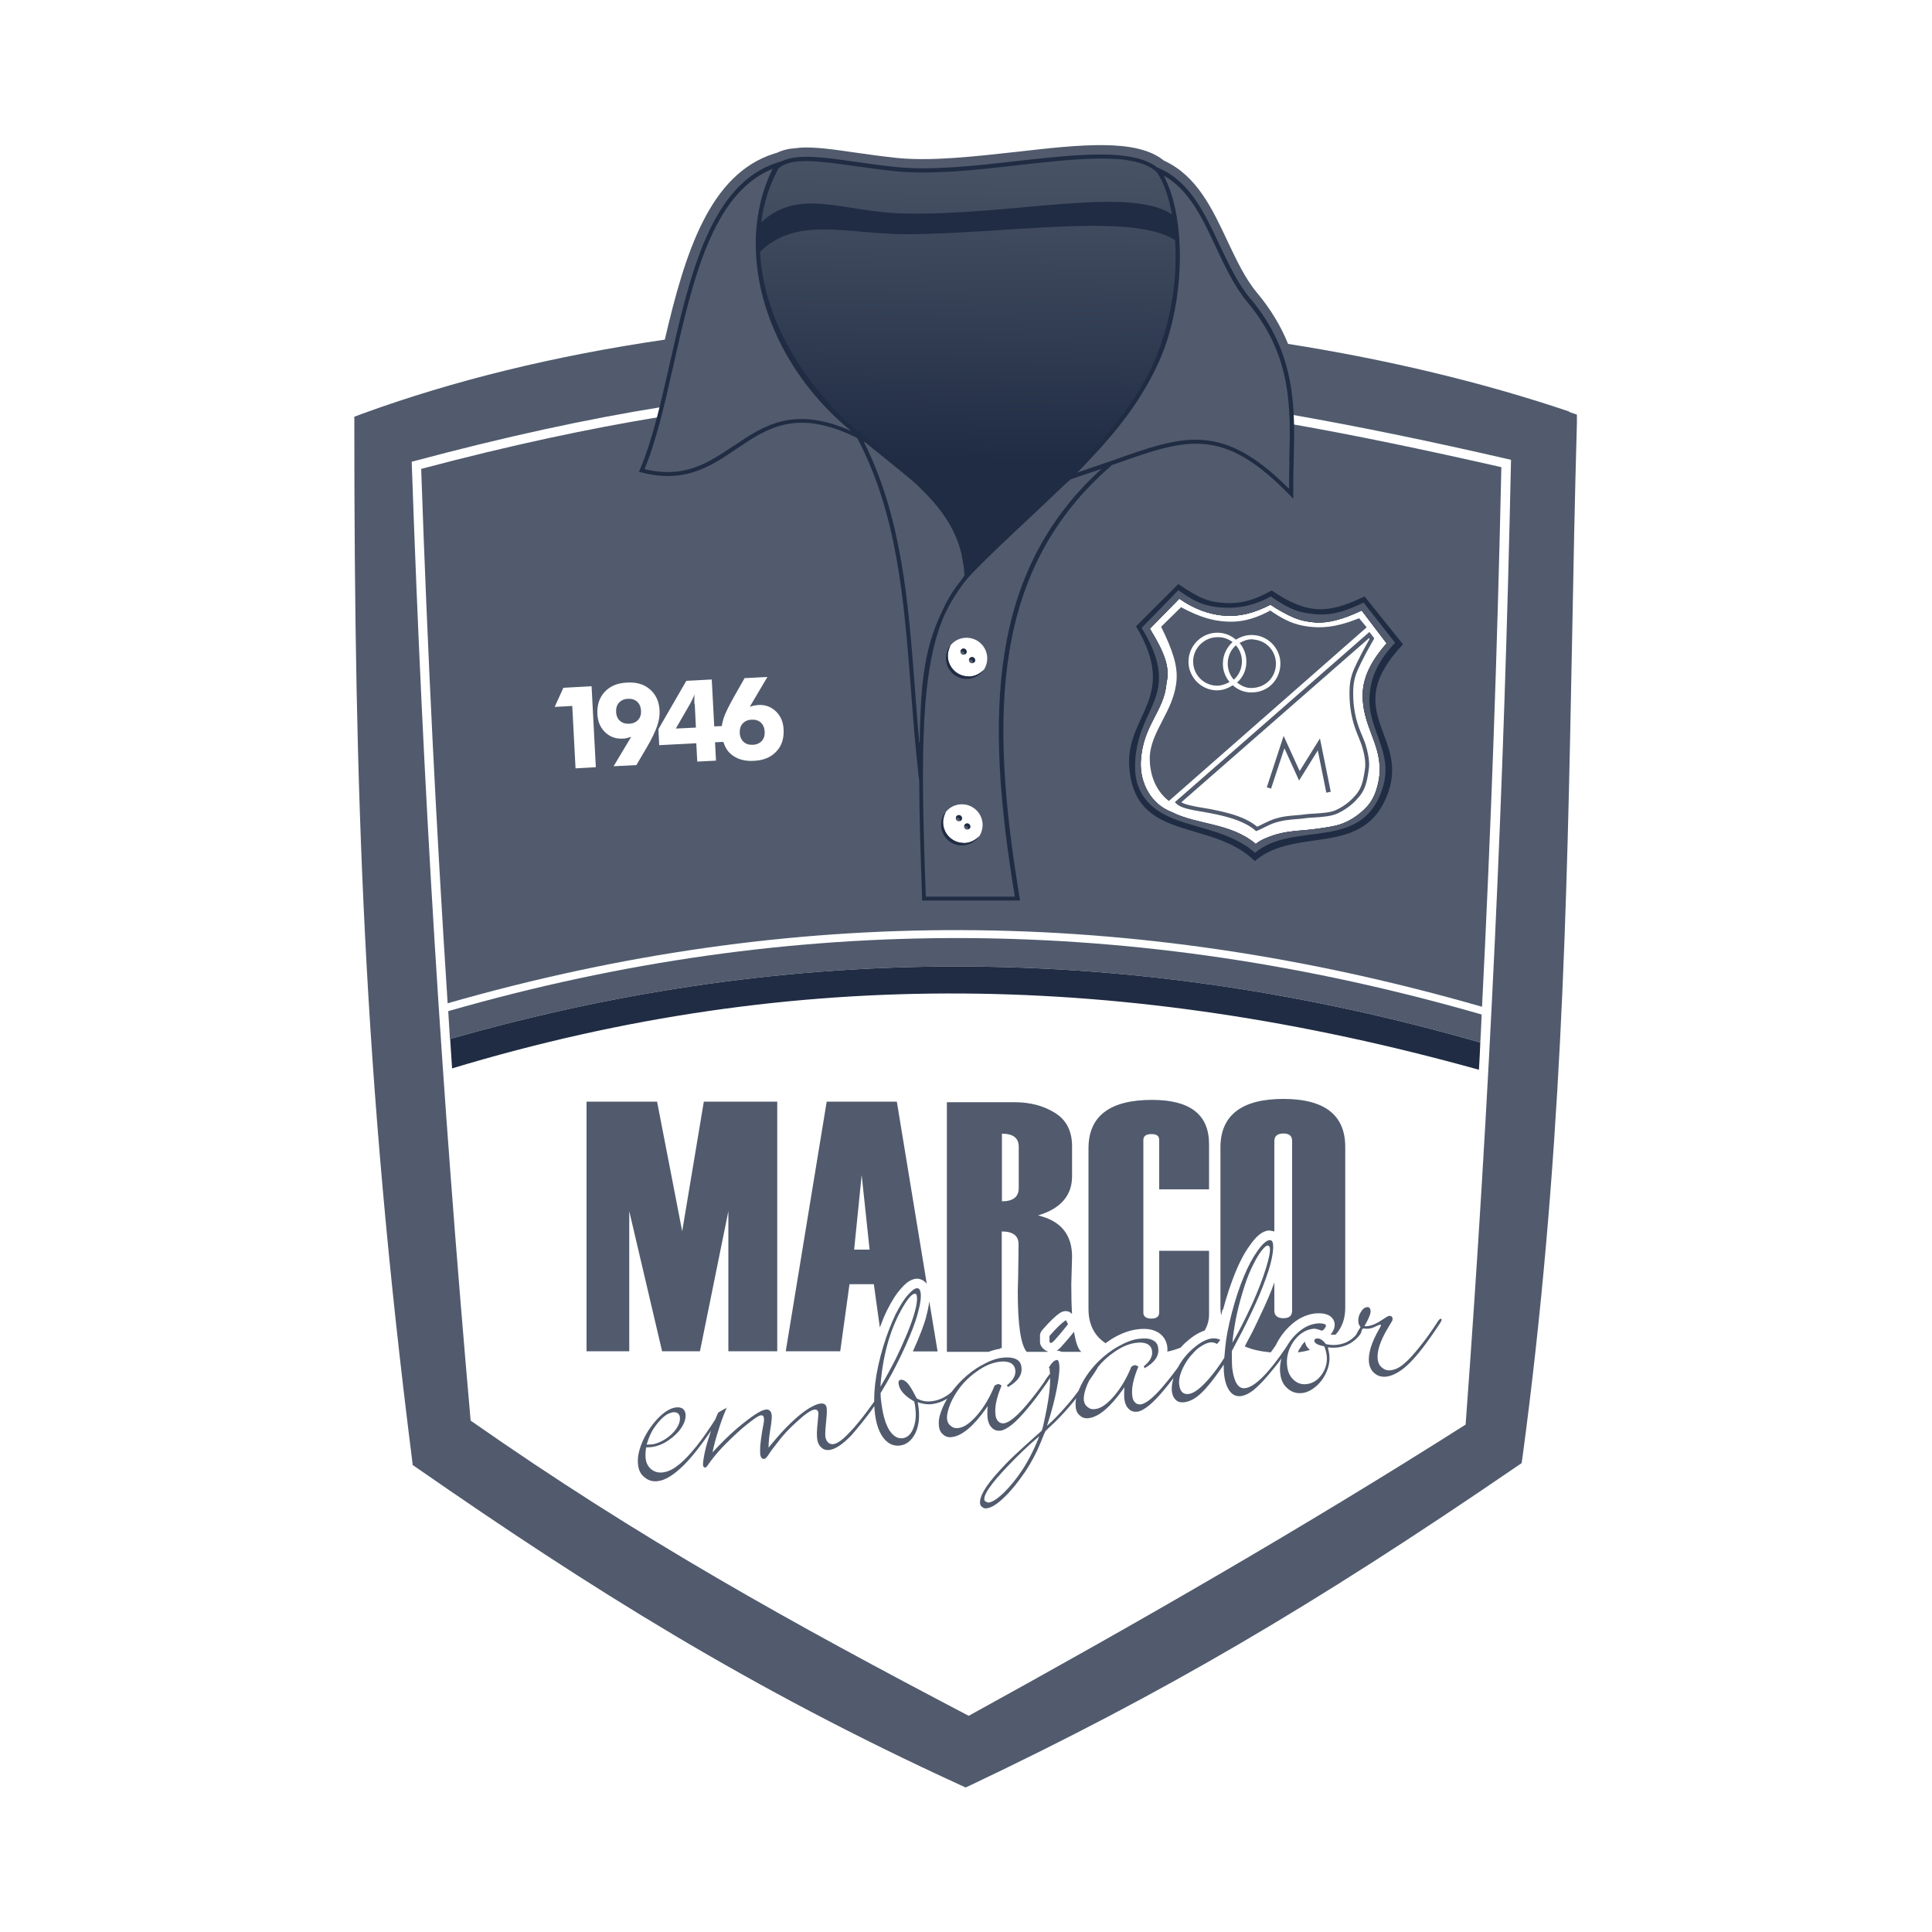 <?xml version="1.0" encoding="UTF-8"?>
<svg id="Capa_2" data-name="Capa 2" xmlns="http://www.w3.org/2000/svg" xmlns:xlink="http://www.w3.org/1999/xlink" viewBox="0 0 100 100">
  <defs>
    <style>
      .cls-1, .cls-2 {
        fill: none;
      }

      .cls-3, .cls-4 {
        fill: #515b6d;
      }

      .cls-3, .cls-5 {
        fill-rule: evenodd;
      }

      .cls-6 {
        clip-path: url(#clippath-1);
      }

      .cls-7 {
        clip-path: url(#clippath-3);
      }

      .cls-8 {
        clip-path: url(#clippath-2);
      }

      .cls-2 {
        clip-rule: evenodd;
      }

      .cls-5, .cls-9 {
        fill: #202c43;
      }

      .cls-10 {
        fill: url(#Degradado_sin_nombre_3);
      }

      .cls-11 {
        clip-path: url(#clippath);
      }
    </style>
    <clipPath id="clippath">
      <path class="cls-2" d="M40.11,8.73c.9-.97,3.15-.29,6.21.03,4.55.48,11.6-1.73,13.6.06,1.09,1.34,1.75,6.2-.33,10.46-1.9,3.9-6.32,7.11-9.59,10.54-.09-3.12-2.39-4.85-5.67-7.42-4.26-3.33-6.5-9.19-4.23-13.67"/>
    </clipPath>
    <linearGradient id="Degradado_sin_nombre_3" data-name="Degradado sin nombre 3" x1="49.66" y1="23.88" x2="50.04" y2="2.99" gradientUnits="userSpaceOnUse">
      <stop offset="0" stop-color="#202c43"/>
      <stop offset=".08" stop-color="#243047"/>
      <stop offset=".67" stop-color="#444f62"/>
      <stop offset="1" stop-color="#515b6d"/>
    </linearGradient>
    <clipPath id="clippath-1">
      <path class="cls-2" d="M60.99,30.22l-2.19,2.19c2.23,3.7-.54,4.57-.35,7.27.28,3.94,4.23,2.66,6.5,4.88,2.14-1.85,5.72-.09,6.92-3.6,1.01-2.96-2.54-4.15.75-7.62l-1.98-2.47c-1.03.5-1.78.7-2.45.66-.68-.04-1.41-.32-2.36-.97-.89.52-1.65.7-2.43.65-.77-.05-1.26-.19-2.4-.98"/>
    </clipPath>
    <clipPath id="clippath-2">
      <path class="cls-2" d="M61,30.55l-1.9,1.95c.76,1.24.94,2.09.89,2.81-.11,1.42-1.24,2.27-1.23,4.43,0,1.11.59,1.95,1.56,2.44,1.36.7,3.3.76,4.65,1.96,1.21-1.01,2.97-.81,4.41-1.21.95-.27,1.75-.78,2.19-2.13.61-1.88-.81-3.05-.67-4.81.06-.76.29-1.63,1.32-2.72l-1.63-2.08c-1.01.49-1.69.65-2.35.61-.33-.02-.72-.06-1.1-.19-.43-.15-.86-.4-1.35-.74-.8.46-1.64.63-2.46.58-1.06-.06-1.59-.39-2.32-.9"/>
    </clipPath>
    <clipPath id="clippath-3">
      <path class="cls-2" d="M61.04,30.99l-1.52,1.55c.73,1.19,1.07,1.98.86,2.8-.11,1.49-1.25,2.19-1.33,4.09-.05,1.07.51,2.19,1.6,2.6,1.31.67,3.05.55,4.35,1.65.27-.22.6-.35.92-.45.46-.15.93-.21,1.44-.25.7-.05,1.64-.19,2-.31.49-.17.83-.39,1.15-.68.32-.29.62-.64.79-1.31.11-.43.14-.8.11-1.15-.09-1.14-.77-1.98-.86-3.27-.05-.73.07-1.66,1.23-2.97l-1.29-1.7c-.98.47-1.75.66-2.39.62-.36-.02-.7-.07-1.12-.25-.36-.15-.8-.39-1.21-.67-.86.45-1.6.62-2.36.57-.78-.05-1.56-.31-2.36-.88"/>
    </clipPath>
  </defs>
  <g id="Logos">
    <g>
      <rect class="cls-1" width="100" height="100"/>
      <g>
        <path class="cls-4" d="M38.97,38.55c.2-.01.35-.08.46-.2.11-.12.16-.28.15-.48-.01-.2-.08-.36-.2-.47-.12-.11-.28-.16-.48-.15-.2.01-.35.08-.46.2-.11.12-.16.29-.15.49.01.2.08.35.2.46.12.11.28.16.48.15Z"/>
        <path class="cls-4" d="M33.18,36.79c-.01-.2-.08-.36-.2-.47-.12-.11-.28-.16-.48-.15-.2.01-.35.08-.46.2-.11.12-.16.28-.15.48.01.2.08.36.2.46.12.11.28.16.48.15.2-.01.35-.08.46-.2.11-.12.16-.28.15-.48Z"/>
        <path class="cls-4" d="M35.94,36.42c0-.11,0-.21,0-.28,0-.08,0-.14.01-.2-.03.08-.07.17-.11.25-.04.09-.09.18-.15.29l-.71,1.23,1.04-.05-.06-1.23Z"/>
        <path class="cls-4" d="M23.2,52.33c.03.48.06.96.09,1.45,17.88-5.12,35.47-4.95,53.33.18.03-.48.05-.97.07-1.45-17.91-5.16-35.56-5.33-53.5-.17Z"/>
        <path class="cls-4" d="M50.31,34.33c.09,0,.16-.07.16-.16s-.07-.16-.16-.16-.16.07-.16.16.07.16.16.16Z"/>
        <path class="cls-4" d="M50.06,42.94c.09,0,.16-.07.16-.16s-.07-.16-.16-.16-.16.07-.16.16.07.16.16.16Z"/>
        <path class="cls-4" d="M49.63,42.19c-.09,0-.16.07-.16.16s.07.16.16.16.16-.07.16-.16-.07-.16-.16-.16Z"/>
        <path class="cls-4" d="M49.87,33.57c-.09,0-.16.07-.16.16s.07.16.16.16.16-.07.16-.16-.07-.16-.16-.16Z"/>
        <path class="cls-4" d="M66.27,18.35c-.33-.94-.84-1.87-1.63-2.82-1.75-2.1-2.16-5.63-4.68-6.72,1.17,1.66,1.4,5.54.34,8.79,0,0,0,0,0,.01-6.56-.63-13.29-.68-19.82-.12-1.44-2.86-1.81-6.1-.2-8.98-3.23,1.02-4.38,5.37-5.35,9.61-5.65.8-11.07,2.07-15.95,3.85,0,19.48.54,34.14,2.99,53.49,9.74,6.76,17.69,11.63,28.05,16.37,10.64-5.06,18.28-9.67,28.22-16.47,2.58-19.21,2.3-35.29,2.81-53.49-4.58-1.55-9.58-2.72-14.77-3.52ZM59.52,32.54l1.52-1.55c.81.56,1.58.82,2.36.88.76.05,1.5-.13,2.36-.57.41.28.86.52,1.21.67.42.17.76.22,1.12.25.64.04,1.41-.15,2.39-.62l1.29,1.7c-1.16,1.31-1.28,2.24-1.23,2.97.09,1.28.77,2.13.86,3.27.03.35,0,.73-.11,1.15-.17.67-.46,1.02-.79,1.31-.32.28-.66.51-1.15.68-.36.12-1.3.26-2,.31-.51.04-.98.1-1.44.25-.32.11-.65.23-.92.45-1.3-1.1-3.04-.98-4.35-1.65-1.09-.41-1.65-1.53-1.6-2.6.09-1.91,1.22-2.6,1.33-4.09.2-.82-.13-1.6-.86-2.8ZM49.93,19.84c2.91,0,5.85.15,9.07.49-.1.15-.19.31-.3.46-3.05-.32-5.9-.46-8.74-.46h-.05c-2.28,0-4.7.06-7.38.25-.13-.15-.25-.31-.38-.46,2.73-.21,5.27-.28,7.77-.28ZM50.13,35.01c-.59,0-1.07-.48-1.07-1.07,0-.2.06-.39.15-.55.2-.24.49-.38.82-.38.59,0,1.07.48,1.07,1.07,0,.2-.06.39-.15.55-.2.23-.49.38-.82.38ZM50.86,42.7c0,.2-.06.39-.15.55-.2.23-.49.38-.82.38-.59,0-1.07-.48-1.07-1.07,0-.2.06-.39.15-.55.2-.24.49-.38.82-.38.59,0,1.07.48,1.07,1.07ZM35.53,35.24l1.31-.07.13,2.43.39-.02c.02-.13.05-.26.09-.39.08-.26.27-.64.55-1.14l.54-.95,1.18-.06-.91,1.54c.07-.02.14-.04.21-.06.07-.01.15-.02.23-.03.36-.02.66.09.91.33.25.24.38.55.4.94.02.47-.1.85-.38,1.14-.28.3-.67.46-1.16.48-.49.03-.89-.09-1.19-.35-.19-.16-.31-.38-.39-.63l-.43.02.05.95-.97.05-.05-.95-1.92.1-.04-.83,1.45-2.51ZM32.46,38.2c-.07.02-.15.03-.23.03-.36.02-.66-.09-.91-.33-.25-.24-.38-.55-.4-.94-.02-.47.1-.85.38-1.15.28-.3.66-.46,1.16-.48.49-.03.89.09,1.19.36.3.26.47.63.49,1.1.01.25-.03.52-.13.8-.1.28-.27.65-.53,1.09l-.54.92-1.18.06.91-1.52c-.07.02-.13.04-.21.06ZM75.87,73.73c-8.49,5.39-17.13,10.35-25.73,15.08-9.12-4.78-17.01-9.14-25.78-15.28-1.5-17.05-2.46-32.52-3.05-49.63,4.92-1.32,9.14-2.22,12.92-2.83-.04.18-.09.35-.13.52-3.59.59-7.63,1.44-12.3,2.68.33,9.56.78,18.57,1.37,27.66,17.8-5.11,35.35-5.05,53.54.18.46-9.13.79-18.31,1-27.93-4.05-.92-7.61-1.66-10.86-2.23,0-.16-.01-.33-.02-.49,3.37.59,7.1,1.35,11.38,2.34-.36,16.98-1.1,33-2.35,49.94ZM30.84,39.71l-1.05.06-.17-3.23-.91.05.45-.99,1.46-.08.22,4.19Z"/>
      </g>
      <path id="fondo" class="cls-4" d="M81.22,21.3c-4.47-1.51-9.36-2.68-14.55-3.5-.38-.94-.91-1.81-1.61-2.65-.62-.74-1.08-1.73-1.53-2.68-.78-1.66-1.58-3.38-3.29-4.16-1.41-1.15-4.3-.83-7.63-.45-2.18.24-4.43.5-6.24.31-.74-.08-1.44-.18-2.08-.27-1.11-.16-2.06-.3-2.83-.26l-.57.06c-.25.04-.47.11-.68.21l-.14.04c-3.34,1.06-4.61,5.12-5.66,9.63-5.69.83-10.96,2.12-15.67,3.84l-.4.15v.42c0,18.97.49,33.81,2.99,53.57l.03.27.22.15c8.98,6.23,17.2,11.41,28.14,16.42l.26.12.26-.12c9.95-4.73,17.62-9.21,28.3-16.52l.22-.15.04-.27c2.04-15.2,2.3-28.36,2.57-42.29.07-3.69.14-7.43.25-11.26v-.45s-.41-.14-.41-.14ZM78.69,23.8c-.37,17.34-1.11,33.22-2.35,49.96l-.02.24-.21.13c-7.52,4.77-15.7,9.57-25.76,15.1l-.23.12-.23-.12c-9.72-5.09-17.43-9.43-25.83-15.32l-.19-.13-.02-.22c-1.52-17.21-2.46-32.52-3.05-49.66v-.39s.36-.1.36-.1c13.33-3.57,21.69-4.07,28.74-4.07h.05c7.98,0,15.93,1.11,28.35,3.96l.38.09v.39Z"/>
      <path class="cls-9" d="M23.3,53.77c.03.51.07,1.02.1,1.53,17.78-5.37,34.95-4.99,53.15.07.03-.47.05-.94.07-1.41-17.86-5.13-35.45-5.3-53.33-.18Z"/>
      <g class="cls-11">
        <rect class="cls-10" x="37.84" y="7.03" width="23.83" height="22.79"/>
      </g>
      <path class="cls-9" d="M64.72,15.46c-.66-.79-1.13-1.81-1.6-2.79-.75-1.61-1.53-3.27-3.12-3.96l-.11-.05c-1.27-.99-4.15-.67-7.21-.33-2.2.25-4.48.51-6.35.31-.75-.08-1.46-.18-2.09-.27-1.66-.24-2.94-.41-3.74-.04l-.25.08c-3.48,1.1-4.55,5.84-5.59,10.43-.46,2.04-.9,3.97-1.54,5.47l-.05.11.12.03c.5.13.96.19,1.38.19,1.47,0,2.52-.71,3.54-1.4,1.61-1.09,3.14-2.12,6.26-.57,2.08,3.96,2.42,8.36,2.78,13.02.11,1.44.22,2.92.39,4.42l.04.32c0,1.76.07,3.77.15,6.08v.1s5.07,0,5.07,0l-.02-.12c-1.6-9.61-1.4-17.1,4.78-22.42.05-.02.1-.04.15-.05,3.71-1.32,5.57-1.98,9.05,1.61l.18.19v-.27c0-.55,0-1.12.02-1.66.07-2.74.15-5.58-2.23-8.43ZM40.3,8.71c.68-.57,2.04-.38,3.91-.12.63.09,1.35.19,2.1.27,1.88.2,4.18-.06,6.39-.31,3.09-.35,6.01-.68,7.14.33.05.06.1.14.15.22.04.07.08.14.12.21.22.44.41,1.05.55,1.79-2.21-1.5-8.31.07-13.88-.05-3.17-.07-5.39-1.38-7.38.46.12-.96.41-1.9.9-2.81ZM37.98,23.07c-1.31.88-2.54,1.72-4.62,1.21.62-1.49,1.05-3.39,1.5-5.39.99-4.38,2.02-8.9,5.13-10.15-.54,1.09-.82,2.29-.87,3.53,0,.07,0,.13,0,.2-.06,3.48,1.74,7.23,4.94,9.84-2.98-1.33-4.55-.27-6.08.77ZM39.35,13.02c1.9-1.84,4.5-.91,7.46-.9,5,.02,11.77-1.16,14.01.31.13,1.94-.16,4.36-1.26,6.69-.04.07-.07.15-.11.22-.09.18-.2.36-.3.54-.12.21-.24.41-.37.62-.02.03-.04.06-.06.09-.64.97-1.39,1.87-2.17,2.73-.51.55-1.05,1.09-1.6,1.63-1.99,1.78-3.39,3.09-4.62,4.4-.08.08-.16.15-.23.23-.01-.15-.05-.28-.07-.42-.02-.18-.05-.36-.08-.53-.02-.09-.05-.19-.08-.28-.37-1.35-1.14-2.35-2.23-3.34-.01,0-.02-.02-.03-.03-.1-.09-.19-.18-.29-.26-.41-.37-.85-.75-1.33-1.13l.1.06-1.11-.86c-3.09-2.39-5.47-6.08-5.64-9.76ZM47.58,38.41s0,.03,0,.05c-.08-.94-.16-1.86-.22-2.77-.35-4.57-.68-8.9-2.65-12.83.03.02.06.03.09.05.29.23.56.46.83.67.59.48,1.13.91,1.61,1.32.09.08.19.16.27.24.04.04.08.08.12.12,1.08,1.05,1.82,2.1,2.13,3.39.02.1.04.22.06.33.05.26.09.52.1.81-.06.08-.11.16-.16.23-.4.49-.73,1.02-1,1.63-1.04,2.12-1.1,4.24-1.16,6.76ZM52.53,46.41h-4.61c-.28-7.52-.27-11.84,1-14.66.26-.54.59-1.08,1-1.62.07-.08.13-.17.2-.24.1-.11.2-.22.31-.33.89-.91,1.85-1.81,2.79-2.69.63-.59,1.26-1.18,1.88-1.78.11-.1.21-.19.33-.29h.02c.56-.19,1.07-.36,1.56-.53-5.85,5.33-6.04,12.73-4.48,22.15ZM66.74,23.89c-.01.46-.02.94-.02,1.41-1.87-1.88-3.32-2.54-4.83-2.54-1.28,0-2.6.47-4.26,1.06-.06.02-.12.04-.18.06l-1.69.58c.32-.32.63-.66.94-.99.14-.15.27-.29.4-.44.05-.05.09-.1.13-.15.82-.93,1.54-1.9,2.11-2.9.11-.19.22-.39.32-.59,0-.02.02-.03.03-.05.01-.03.02-.05.04-.08.26-.52.49-1.05.67-1.61.89-2.75.88-6.11.05-8.09-.03-.06-.05-.12-.08-.18-.04-.1-.08-.21-.13-.29,1.3.73,1.98,2.17,2.69,3.69.47,1,.95,2.03,1.62,2.84,2.33,2.79,2.26,5.46,2.18,8.29Z"/>
      <g>
        <path class="cls-5" d="M72.61,33.34l-1.98-2.47c-1.03.5-1.78.7-2.45.66-.68-.04-1.41-.32-2.36-.97-.89.52-1.65.7-2.43.65-.77-.05-1.26-.19-2.4-.98l-2.19,2.19c2.23,3.7-.54,4.57-.35,7.27.28,3.94,4.23,2.66,6.5,4.88,2.14-1.85,5.72-.09,6.92-3.6,1.01-2.96-2.54-4.15.75-7.62ZM71.41,39.53c.03.35,0,.73-.11,1.15-.17.67-.46,1.02-.79,1.31-.32.28-.66.51-1.15.68-.36.12-1.3.26-2,.31-.51.04-.98.1-1.44.25-.32.11-.65.23-.92.45-1.3-1.1-3.04-.98-4.35-1.65-1.09-.41-1.65-1.53-1.6-2.6.09-1.91,1.22-2.6,1.33-4.09.2-.82-.13-1.6-.86-2.8l1.52-1.55c.81.56,1.58.82,2.36.88.76.05,1.5-.13,2.36-.57.41.28.86.52,1.21.67.42.17.76.22,1.12.25.64.04,1.41-.15,2.39-.62l1.29,1.7c-1.16,1.31-1.28,2.24-1.23,2.97.09,1.28.77,2.13.86,3.27Z"/>
        <g class="cls-6">
          <path class="cls-3" d="M72.21,33.27l-1.63-2.08c-1.01.49-1.69.65-2.36.61-.33-.02-.72-.06-1.1-.19-.43-.15-.86-.4-1.35-.74-.8.46-1.64.63-2.46.58-1.06-.06-1.59-.39-2.32-.9l-1.9,1.95c.76,1.24.94,2.09.89,2.81-.11,1.42-1.24,2.27-1.23,4.43,0,1.11.59,1.95,1.56,2.44,1.36.7,3.3.76,4.65,1.96,1.21-1.01,2.97-.81,4.41-1.21.95-.27,1.76-.78,2.19-2.13.61-1.88-.81-3.05-.67-4.81.06-.76.29-1.63,1.32-2.72ZM71.41,39.53c.03.35,0,.73-.11,1.15-.17.67-.46,1.02-.79,1.31-.32.28-.66.51-1.15.68-.36.12-1.3.26-2,.31-.51.04-.98.1-1.44.25-.32.11-.65.23-.92.45-1.3-1.1-3.04-.98-4.35-1.65-1.09-.41-1.65-1.53-1.6-2.6.09-1.91,1.22-2.6,1.33-4.09.2-.82-.13-1.6-.86-2.8l1.52-1.55c.81.56,1.58.82,2.36.88.76.05,1.5-.13,2.36-.57.41.28.86.52,1.21.67.42.17.76.22,1.12.25.64.04,1.41-.15,2.39-.62l1.29,1.7c-1.16,1.31-1.28,2.24-1.23,2.97.09,1.28.77,2.13.86,3.27Z"/>
          <g class="cls-8">
            <g class="cls-7">
              <polygon class="cls-4" points="68.65 41.03 68.21 38.84 67.24 40.4 66.48 38.73 65.79 40.82 65.57 40.75 66.44 38.09 67.27 39.91 68.32 38.22 68.88 40.98 68.65 41.03"/>
              <path class="cls-4" d="M65.03,43.03l-.05-.04c-.52-.45-1.26-.67-1.99-.83-.24-.05-.49-.1-.73-.14-.6-.1-1.13-.19-1.37-.42l-.08-.08,10.07-8.81.25.33-.03.06c-.26.45-.45.8-.59,1.09l-.04.07c-.27.56-.42.87-.43,1.55-.01,1.12.26,1.79.47,2.28.07.16.12.3.17.44.24.8.19,1.15.16,1.35-.09.64-.2,1.02-.51,1.38-.22.26-.52.56-1.07.83-.33.16-.76.19-1.18.22-.19.01-.39.02-.58.05-.15.02-.29.03-.43.04-.33.03-.67.05-1.12.2-.18.06-.33.14-.5.22-.12.06-.24.12-.38.18l-.06.02ZM61.13,41.52c.24.14.69.22,1.17.3.24.04.49.08.74.14.73.16,1.48.37,2.03.83.11-.05.22-.1.31-.15.17-.08.33-.16.52-.23.47-.16.82-.18,1.16-.21.14-.01.27-.02.42-.04.19-.03.4-.04.59-.05.41-.03.8-.05,1.1-.19.52-.25.8-.54,1.01-.78.28-.33.37-.67.46-1.27.03-.2.08-.51-.15-1.27-.04-.13-.1-.26-.16-.42-.21-.51-.49-1.2-.48-2.36,0-.72.17-1.07.44-1.63l.04-.07c.13-.28.32-.62.56-1.05l-.03-.04-9.73,8.51Z"/>
              <g>
                <path class="cls-3" d="M64.87,33.09s-.05,0-.08,0c-.23,0-.43.08-.63.19.24.28.37.65.35,1.05-.02.39-.19.74-.48,1,.2.15.42.27.68.28.33.01.66-.09.91-.31.25-.22.4-.53.42-.87.02-.34-.09-.66-.31-.91-.22-.25-.53-.4-.87-.42Z"/>
                <path class="cls-3" d="M63.8,33.24c-.19-.15-.43-.25-.7-.26-.03,0-.05,0-.08,0-.66,0-1.22.52-1.26,1.18-.02.34.09.66.31.91.22.25.53.4.87.42.25.01.49-.07.7-.19-.24-.29-.37-.66-.34-1.04.02-.39.2-.75.49-1.02Z"/>
                <path class="cls-3" d="M63.97,33.4s0,0,0,0c-.25.22-.4.53-.42.87-.02.34.09.66.31.91,0,0,0,0,0,0,0,0,0,0,0,0,.25-.22.4-.53.42-.87.02-.35-.1-.67-.31-.91Z"/>
                <path class="cls-3" d="M70.35,32c-1,.4-1.69.5-2.32.46-.68-.05-1.28-.16-2.28-.86-.98.53-1.67.61-2.31.57-.62-.04-1.28-.19-2.31-.74l-1.03,1.01c.59,1.2.85,1.99.8,2.74-.12,1.64-1.37,2.65-1.39,4.07,0,.69.21,1.6.99,2.21l10.24-8.99-.4-.48ZM65.78,35.47c-.27.24-.62.37-.99.37-.03,0-.06,0-.1,0-.33-.02-.64-.15-.88-.37-.24.15-.51.26-.79.26-.03,0-.06,0-.1,0-.4-.02-.76-.2-1.03-.5-.26-.3-.4-.68-.37-1.08.05-.82.77-1.45,1.58-1.4.33.02.63.15.87.36.27-.17.58-.26.9-.24.4.02.76.2,1.03.5.26.3.4.68.37,1.08s-.2.76-.5,1.03Z"/>
              </g>
            </g>
          </g>
        </g>
      </g>
      <g>
        <path class="cls-9" d="M50.22,42.78c0-.09-.07-.16-.16-.16-.08,0-.15.06-.15.15.02,0,.03-.02.05-.02.09,0,.16.07.16.16,0,0,0,0,0,.01.06-.02.11-.07.11-.14Z"/>
        <path class="cls-9" d="M49.88,43.63c-.59,0-1.07-.48-1.07-1.07,0-.18.05-.35.13-.5-.03.03-.06.05-.08.08-.1.16-.15.35-.15.55,0,.59.48,1.07,1.07,1.07.33,0,.62-.15.82-.38,0-.01.01-.03.02-.05-.19.19-.45.31-.74.31Z"/>
        <path class="cls-9" d="M49.79,42.35c0-.09-.07-.16-.16-.16-.08,0-.15.06-.15.15.02,0,.03-.02.05-.02.09,0,.16.07.16.16,0,0,0,0,0,.01.06-.02.11-.07.11-.14Z"/>
      </g>
      <g>
        <g>
          <path class="cls-4" d="M57.24,69.51c.14-.09.27-.19.41-.27.42-.24.82-.38,1.19-.43.42-.06.74-.02,1,.1.32.15.53.43.58.8.01.08.01.16,0,.25.24-.05.47-.12.69-.21.06-.06.11-.13.17-.18.38-.36.73-.59,1.07-.7.15-.25.23-.53.23-.84v-3.29h-2.58v3.19c0,.21-.13.32-.4.32s-.42-.1-.42-.31v-8.93c0-.21.14-.31.42-.31s.4.1.4.31v2.55h2.58v-2.34c0-1.53-.98-2.29-2.95-2.29-2.19,0-3.29.84-3.29,2.51v8.31c0,.8.3,1.39.89,1.78Z"/>
          <path class="cls-4" d="M67.55,69.47s0-.02,0-.03c-.06.05-.12.12-.17.19-.03.08-.08.13-.1.16-.02.03-.04.07-.06.1-.02.04-.02.08-.04.11.22-.03.43-.07.62-.13-.13-.11-.23-.24-.25-.41Z"/>
          <path class="cls-4" d="M63.3,67.8c.19-.71.41-1.37.65-1.96.22-.54.47-1.01.75-1.39.34-.49.64-.72.95-.76.08,0,.2.02.31.05v-4.68c0-.26.16-.39.47-.39s.45.13.45.39v8.78c0,.26-.15.39-.45.39s-.47-.13-.47-.39v-1.46c-.09.25-.19.51-.31.79-.12.28-.31.7-.57,1.24-.21.45-.41.83-.58,1.14l-.07.14c.36.16.81.26,1.34.31.09-.12.18-.24.27-.38.18-.38.44-.73.76-1.02.36-.34.77-.54,1.21-.61.17-.02.33-.02.48,0,.48.08.57.38.59.51.03.25-.12.46-.17.53-.02.02-.03.04-.05.05,0,0,0,0,0,0,.1.01.18,0,.27,0,.34-.37.5-.84.5-1.4v-8.31c0-1.66-1.07-2.49-3.21-2.49s-3.25.84-3.25,2.51v8.31c0,.14.02.26.04.38.03-.11.04-.2.07-.31Z"/>
          <path class="cls-4" d="M54.91,69.73c-.06.06-.13.13-.22.18.09,0,.18.02.26.06h1.02c-.17-.13-.29-.49-.38-1.04-.27.34-.49.59-.69.81Z"/>
          <path class="cls-4" d="M46.42,57.02h-3.63l-2.12,12.92h2.82l.48-3.47h1.26l.31,2.24c.12-.32.24-.62.37-.88.25-.51.5-.89.74-1.15.26-.3.49-.45.73-.49.21-.03.43.06.59.26l-1.55-9.43ZM44.21,64.68l.39-3.86.41,3.86h-.79Z"/>
          <path class="cls-4" d="M51.77,69.78s.05,0,.08,0v-6.04c.58,0,.87.22.87.66,0,.02,0,.57-.02,1.65l-.02.78v.02c0,1.71.15,2.75.46,3.12h1.14c-.22-.06-.42-.26-.45-.47,0-.07,0-.13,0-.18h0s0-.18,0-.22c.01-.09.05-.18.11-.25.39-.45.7-.75.95-.91.12-.07.26-.1.39-.06.08.02.15.07.21.13-.03-.44-.04-.95-.04-1.55l.04-1.41c0-1.15-.58-1.86-1.76-2.14,1.17-.35,1.76-1.03,1.76-2.03v-1.55c0-.79-.3-1.37-.89-1.73-.59-.37-1.29-.55-2.09-.55h-3.5v12.92h2.16c.21-.08.41-.13.6-.16ZM51.86,58.68c.58,0,.87.22.87.68v2.13c0,.46-.29.69-.87.69v-3.49Z"/>
          <polygon class="cls-4" points="32.57 62.69 34.27 69.94 36.23 69.94 37.7 62.69 37.7 69.94 40.23 69.94 40.23 57.02 36.43 57.02 35.31 63.73 34.01 57.02 30.36 57.02 30.36 69.94 32.57 69.94 32.57 62.69"/>
          <path class="cls-4" d="M47.94,68.16c-.11.4-.32.96-.65,1.7-.01.03-.03.06-.04.09h1.28l-.43-2.59c-.03.23-.08.5-.17.81Z"/>
        </g>
        <path class="cls-4" d="M70.61,68.64c.07.01.12.01.18,0,.23-.03.48-.14.74-.32.19-.13.31-.2.36-.21.05,0,.1,0,.13.02.03.03.05.06.06.11,0,.06,0,.11-.04.16l-.21.35c-.4.67-.57,1.21-.52,1.62.03.19.1.33.24.43.13.11.28.15.46.12.22-.03.44-.14.67-.34.24-.2.52-.51.85-.93.24-.3.48-.63.74-1.02l.17-.26.06-.07s.04-.04.05-.04c.04,0,.07,0,.07.05,0,.02-.03.1-.11.22-.62.94-1.14,1.62-1.55,2.02-.41.41-.81.64-1.17.7-.24.03-.45-.01-.62-.15-.17-.13-.27-.31-.31-.55-.06-.47.12-1.07.56-1.82.04-.07.06-.11.06-.13,0-.03-.03-.04-.06-.03-.03,0-.09.03-.18.07-.16.08-.29.12-.38.13-.1.01-.21,0-.33-.01,0,0,0,0,0,.02,0,0,0,0,0,0,0,0,0,0,0,0l-.1.16c-.08.12-.13.18-.17.19-.04,0-.06,0-.06-.04,0-.02,0-.04.02-.06,0-.01.01-.02.02-.03,0,0,.01-.02.01-.02,0,0,0,0,.01-.01,0,0,0-.01,0-.02l.09-.15s.01-.02.03-.04c.01-.02.03-.04.04-.07-.06-.08-.1-.16-.11-.24-.02-.18.01-.35.11-.51.09-.17.2-.26.32-.28.12-.02.18.04.2.17.02.13-.07.37-.26.71-.01.02-.04.06-.07.12ZM68.54,69.69s-.01,0-.02-.01c-.01,0-.02,0-.03-.01-.03-.01-.05-.01-.07-.01-.24-.06-.37-.14-.39-.25-.01-.07.03-.12.13-.13.15-.02.31.08.47.29.22.05.42.06.62.03.45-.06.8-.29,1.07-.67.03-.05.07-.08.09-.08.04,0,.06.01.06.06,0,.05-.04.13-.15.26-.28.32-.63.51-1.05.57-.14.02-.32.02-.54,0,.04.17.06.28.07.34.04.29,0,.58-.12.88-.12.3-.3.56-.53.77-.24.21-.48.34-.73.37-.28.04-.54-.03-.76-.22-.22-.18-.35-.43-.39-.75-.05-.37,0-.75.18-1.13.16-.38.39-.72.7-1,.3-.28.62-.44.96-.49.13-.02.24-.02.35,0,.11.02.17.05.17.1,0,.04-.02.09-.08.17-.05.05-.08.08-.11.09,0,0-.01,0-.03,0-.01,0-.03-.01-.05-.01-.16-.07-.31-.1-.42-.08-.4.06-.74.29-1.01.69-.26.4-.37.83-.3,1.29.04.28.15.51.35.68.19.17.41.23.66.2.32-.04.59-.22.8-.53.2-.31.28-.65.22-1.02-.02-.12-.05-.24-.1-.37ZM63.17,69.34l-.17.22c-.14-.07-.26-.09-.35-.08-.14.02-.29.08-.46.19-.16.09-.31.22-.46.4-.15.15-.28.33-.4.54-.24.43-.34.79-.29,1.09.05.34.21.49.5.45.27-.04.61-.3,1.03-.78.29-.33.55-.7.8-1.09,0-.07.01-.11.01-.11l.04-.44c.04-.46.15-1.05.34-1.78.18-.69.39-1.33.63-1.9.21-.51.44-.94.69-1.29.25-.36.46-.55.62-.57.11-.01.17.05.19.19.03.23-.01.58-.13,1.04-.12.46-.32.99-.57,1.6-.12.28-.3.69-.56,1.22-.21.44-.4.81-.57,1.12l-.23.44-.07.13c0,.44,0,.76.03.96.1.69.32,1.01.67.96.49-.07,1.19-.76,2.08-2.07,0-.02.02-.03.04-.06.01-.02.02-.04.03-.05,0-.01.02-.02.02-.03,0-.01.02-.02.03-.03.04-.06.08-.11.1-.15.05-.07.08-.1.1-.11.04,0,.07.01.07.05,0,.03-.01.07-.05.12-.01.02-.04.06-.07.11-.11.17-.28.41-.5.71-.22.3-.45.58-.67.84-.3.35-.56.61-.77.78-.22.17-.43.27-.63.3-.22.03-.41-.04-.56-.22-.15-.18-.26-.45-.31-.82-.02-.12-.03-.26-.03-.44,0,0,0-.02,0-.05,0-.03,0-.06,0-.1l-.09.14c-.42.61-.78,1.06-1.08,1.34-.29.28-.58.43-.87.47-.18.02-.32-.01-.43-.11-.11-.1-.18-.23-.21-.42-.04-.3.03-.66.21-1.07.18-.4.43-.76.75-1.06.4-.38.76-.59,1.08-.64.16-.02.32,0,.47.07ZM63.79,69.5c.31-.53.66-1.22,1.05-2.07.28-.63.51-1.22.68-1.77.16-.51.23-.86.21-1.05-.01-.1-.06-.15-.13-.14-.09.01-.21.14-.38.37-.15.21-.3.5-.48.88-.13.28-.28.68-.43,1.19-.14.46-.26.93-.35,1.4-.09.5-.15.9-.17,1.19ZM59.24,70.8l-.04-.08c.32-.25.47-.52.43-.79-.02-.17-.11-.3-.26-.37-.15-.07-.35-.09-.6-.05-.37.05-.75.22-1.15.51-.41.29-.74.63-1,1.02-.18.27-.32.54-.41.8-.09.26-.13.48-.11.64.02.16.09.28.21.36.11.09.24.12.4.09.29-.04.61-.27.96-.68.35-.41.65-.92.89-1.51.07-.05.13-.07.18-.08.05,0,.11.02.18.08-.26.62-.37,1.13-.31,1.54.02.14.07.25.15.32.08.08.18.1.29.09.26-.04.64-.34,1.13-.91.34-.4.65-.8.92-1.19l.14-.22c.11-.16.18-.24.2-.24.04,0,.06.01.06.06,0,.04-.1.22-.32.53-.29.41-.59.82-.92,1.21-.3.36-.56.63-.79.82-.24.19-.44.3-.6.32-.17.02-.32-.02-.44-.14-.13-.12-.2-.28-.23-.49-.02-.13-.02-.35,0-.64l-.08.12c-.66.92-1.24,1.41-1.75,1.48-.18.03-.34-.01-.46-.12-.13-.1-.21-.24-.23-.44-.03-.21,0-.46.1-.73.1-.29.24-.57.43-.86.19-.29.41-.55.65-.79.33-.32.67-.58,1.04-.78.37-.21.72-.34,1.02-.38.31-.04.55-.03.73.06.18.08.28.22.3.43.05.39-.18.73-.71,1.03ZM55.17,68.33l.11.21-.07.09c-.23.29-.45.55-.65.77-.07.07-.12.1-.16.11-.05,0-.07-.02-.08-.08,0-.01,0-.02,0-.03v-.04s0-.12,0-.12c0-.01,0-.04,0-.09.35-.41.64-.68.85-.82ZM54.28,70.8c.14-.25.28-.39.42-.41.06,0,.1.05.12.19.04.25,0,.69-.12,1.3-.1.52-.25,1.12-.47,1.8l-.04.12c.3-.25.67-.64,1.11-1.15.2-.23.38-.47.56-.71.18-.24.38-.52.62-.86l.09-.13s.03-.05.04-.07c.01-.01.02-.03.02-.03.05-.09.09-.13.12-.13.04,0,.07.01.07.05,0,.03-.17.3-.54.82-.27.39-.51.71-.73.98-.32.39-.64.73-.93,1.02l-.35.33s-.07.07-.1.1c-.04.04-.06.06-.07.07,0,.02-.02.05-.03.08-.02.03-.02.05-.03.06l-.17.42c-.21.52-.48,1.04-.83,1.56-.36.52-.71.96-1.06,1.29-.36.35-.66.54-.91.57-.08.01-.15,0-.22-.06-.07-.04-.11-.1-.12-.18-.05-.35.27-.91.97-1.67.25-.28.53-.57.84-.86.31-.29.65-.6,1.02-.93.1-.09.18-.16.23-.2.05-.05.09-.08.13-.12.05-.14.1-.34.15-.6.15-.69.24-1.25.27-1.67.02-.35.02-.64-.01-.87v-.06s-.02-.04-.03-.06ZM53.79,74.34c-.57.48-1.11,1-1.65,1.57-.83.87-1.23,1.44-1.19,1.71,0,.05.03.08.09.11.05.03.1.05.14.04.2-.03.46-.2.8-.53.33-.33.64-.71.93-1.15.21-.32.38-.63.52-.92.14-.28.26-.56.36-.83ZM52.16,71.78l-.04-.08c.32-.25.47-.52.43-.79-.02-.17-.11-.3-.26-.37-.15-.07-.35-.09-.6-.05-.37.05-.75.22-1.15.51-.41.29-.74.63-1,1.02-.18.27-.32.54-.41.8-.09.26-.13.48-.11.64.02.16.09.28.21.36.11.09.24.12.4.09.29-.04.61-.27.96-.68.35-.41.65-.92.89-1.51.07-.05.13-.07.18-.08.05,0,.11.02.18.08-.26.62-.37,1.13-.31,1.54.02.14.07.25.15.32.08.08.18.1.29.09.26-.04.64-.34,1.13-.91.34-.4.65-.8.92-1.19l.14-.22c.11-.16.18-.24.2-.24.04,0,.06.01.06.06,0,.04-.1.22-.32.53-.29.41-.59.82-.92,1.21-.3.36-.56.63-.79.82-.24.19-.44.3-.6.32-.17.02-.32-.02-.44-.14-.13-.12-.2-.28-.23-.49-.02-.13-.02-.35,0-.64l-.08.12c-.65.92-1.24,1.41-1.75,1.48-.18.03-.34-.01-.46-.12-.13-.1-.21-.24-.23-.44-.03-.21,0-.46.1-.73.1-.29.24-.57.43-.86.19-.29.41-.55.65-.79.33-.32.67-.58,1.04-.78.37-.21.72-.34,1.02-.38.31-.04.55-.02.73.06.18.08.28.22.3.43.05.39-.18.73-.71,1.03ZM45.58,72.09c0,.23.02.42.05.6.08.6.22,1.05.41,1.35.2.3.43.44.69.4.16-.02.3-.11.41-.26.1-.14.18-.33.23-.59.04-.24.04-.5,0-.78,0-.06-.03-.15-.05-.27-.5-.29-.77-.59-.81-.92-.02-.12.02-.19.11-.2.12-.02.24.05.37.19.11.13.25.36.41.68l.05.09c.25.14.52.19.83.14.22-.03.44-.11.66-.24.21-.12.38-.28.51-.45l.08-.11s.04-.03.05-.03c.05,0,.07.01.08.06,0,.02-.04.08-.11.18-.36.42-.78.67-1.27.74-.26.04-.51,0-.78-.09.01.04.02.12.04.23.07.54.02.99-.16,1.37-.19.38-.45.59-.79.64-.32.04-.59-.07-.83-.35-.23-.28-.38-.67-.46-1.2-.07-.49-.07-1.05,0-1.66.07-.59.21-1.24.43-1.96.19-.62.4-1.15.62-1.61.23-.46.45-.81.66-1.03.18-.21.33-.32.44-.33.11-.01.17.06.2.22.04.26-.02.63-.16,1.13-.1.38-.31.93-.62,1.63-.32.7-.63,1.32-.95,1.87l-.27.46s-.02.02-.05.09ZM45.58,71.76c.3-.5.56-.99.79-1.44.19-.39.39-.83.59-1.31.18-.45.32-.83.4-1.15.09-.33.12-.58.1-.75-.01-.1-.05-.15-.11-.15-.17.02-.4.3-.7.84-.61,1.1-.97,2.43-1.08,3.97ZM37.62,72.85l-.05.12c-.14.33-.28.7-.4,1.11-.12.37-.22.74-.29,1.09l.05-.05c.38-.41.78-.81,1.22-1.19.73-.61,1.22-.94,1.48-.97.08-.01.15,0,.21.05.05.05.09.12.1.21.02.11,0,.37-.07.77-.06.37-.09.69-.09.94l.09-.11.33-.39c.3-.35.59-.65.85-.89.28-.26.54-.47.78-.62.26-.16.46-.25.62-.27.2-.03.32.05.34.24.01.09.01.21,0,.34-.06.62-.09,1-.07,1.13.02.13.07.23.14.3.08.07.17.1.27.09.14-.02.33-.12.54-.31.21-.19.48-.47.79-.85.3-.37.56-.72.8-1.06.08-.13.14-.19.16-.2.04,0,.07.01.07.06,0,.02-.05.11-.15.26l-.25.37c-.07.1-.24.32-.51.66-.26.32-.44.53-.53.63-.44.45-.81.7-1.12.74-.16.02-.3-.02-.41-.12-.12-.1-.19-.24-.22-.43-.03-.21-.02-.49.02-.84.03-.29.04-.47.04-.52-.02-.14-.09-.2-.21-.18-.17.02-.49.24-.93.65-.36.32-.69.67-.98,1.06-.23.29-.39.5-.47.64-.09.13-.16.19-.2.2-.12.02-.2-.06-.22-.24-.01-.1-.01-.24,0-.43.02-.21.05-.46.1-.76l.07-.38c.03-.13.03-.23.02-.3-.01-.11-.07-.16-.17-.14-.13.02-.44.24-.93.65-.39.34-.74.68-1.05,1-.3.32-.55.63-.75.92-.05.08-.1.12-.13.13-.07,0-.1-.03-.12-.11-.01-.09.01-.3.08-.63.06-.3.15-.62.27-.97.12-.39.27-.77.43-1.13.14-.09.29-.18.47-.26ZM33.44,74.93c-.03.22-.04.41-.02.57.03.24.13.42.3.56.17.13.37.18.6.15.22-.03.46-.13.7-.31.24-.17.51-.43.81-.78.32-.37.62-.78.93-1.25l.14-.21c.04-.06.06-.1.07-.11,0,0,.01-.01.01-.02.03-.05.07-.08.1-.08.04,0,.06,0,.06.05,0,.03-.06.15-.2.35-.58.87-1.1,1.54-1.55,1.99-.5.49-.94.77-1.32.82-.27.04-.49-.02-.69-.18-.2-.15-.32-.36-.35-.64-.05-.34.02-.72.19-1.14.19-.47.46-.88.8-1.25.34-.36.66-.56.95-.6.14-.02.26,0,.35.05.09.06.14.15.16.27.03.22-.04.46-.2.71-.17.26-.4.48-.68.67-.29.2-.58.31-.87.35-.05,0-.15.01-.3.02ZM33.48,74.77c.07,0,.16,0,.27-.01.23-.03.46-.13.7-.28.24-.16.43-.34.57-.55.14-.22.19-.41.17-.58-.03-.19-.15-.27-.36-.25-.32.04-.64.32-.99.83-.14.2-.26.48-.37.84Z"/>
      </g>
      <g>
        <path class="cls-9" d="M50.47,34.17c0-.09-.07-.16-.16-.16-.08,0-.15.06-.15.15.02,0,.03-.02.05-.02.09,0,.16.07.16.16,0,0,0,0,0,.01.06-.02.11-.07.11-.14Z"/>
        <path class="cls-9" d="M50.13,35.01c-.59,0-1.07-.48-1.07-1.07,0-.18.05-.35.13-.5-.03.03-.06.05-.08.08-.1.16-.15.35-.15.55,0,.59.48,1.07,1.07,1.07.33,0,.62-.15.82-.38,0-.01.01-.03.02-.05-.19.19-.45.31-.74.31Z"/>
        <path class="cls-9" d="M50.03,33.73c0-.09-.07-.16-.16-.16-.08,0-.15.07-.15.15.02,0,.03-.02.05-.02.09,0,.16.07.16.16,0,0,0,0,0,.01.06-.02.11-.07.11-.14Z"/>
      </g>
    </g>
  </g>
</svg>
